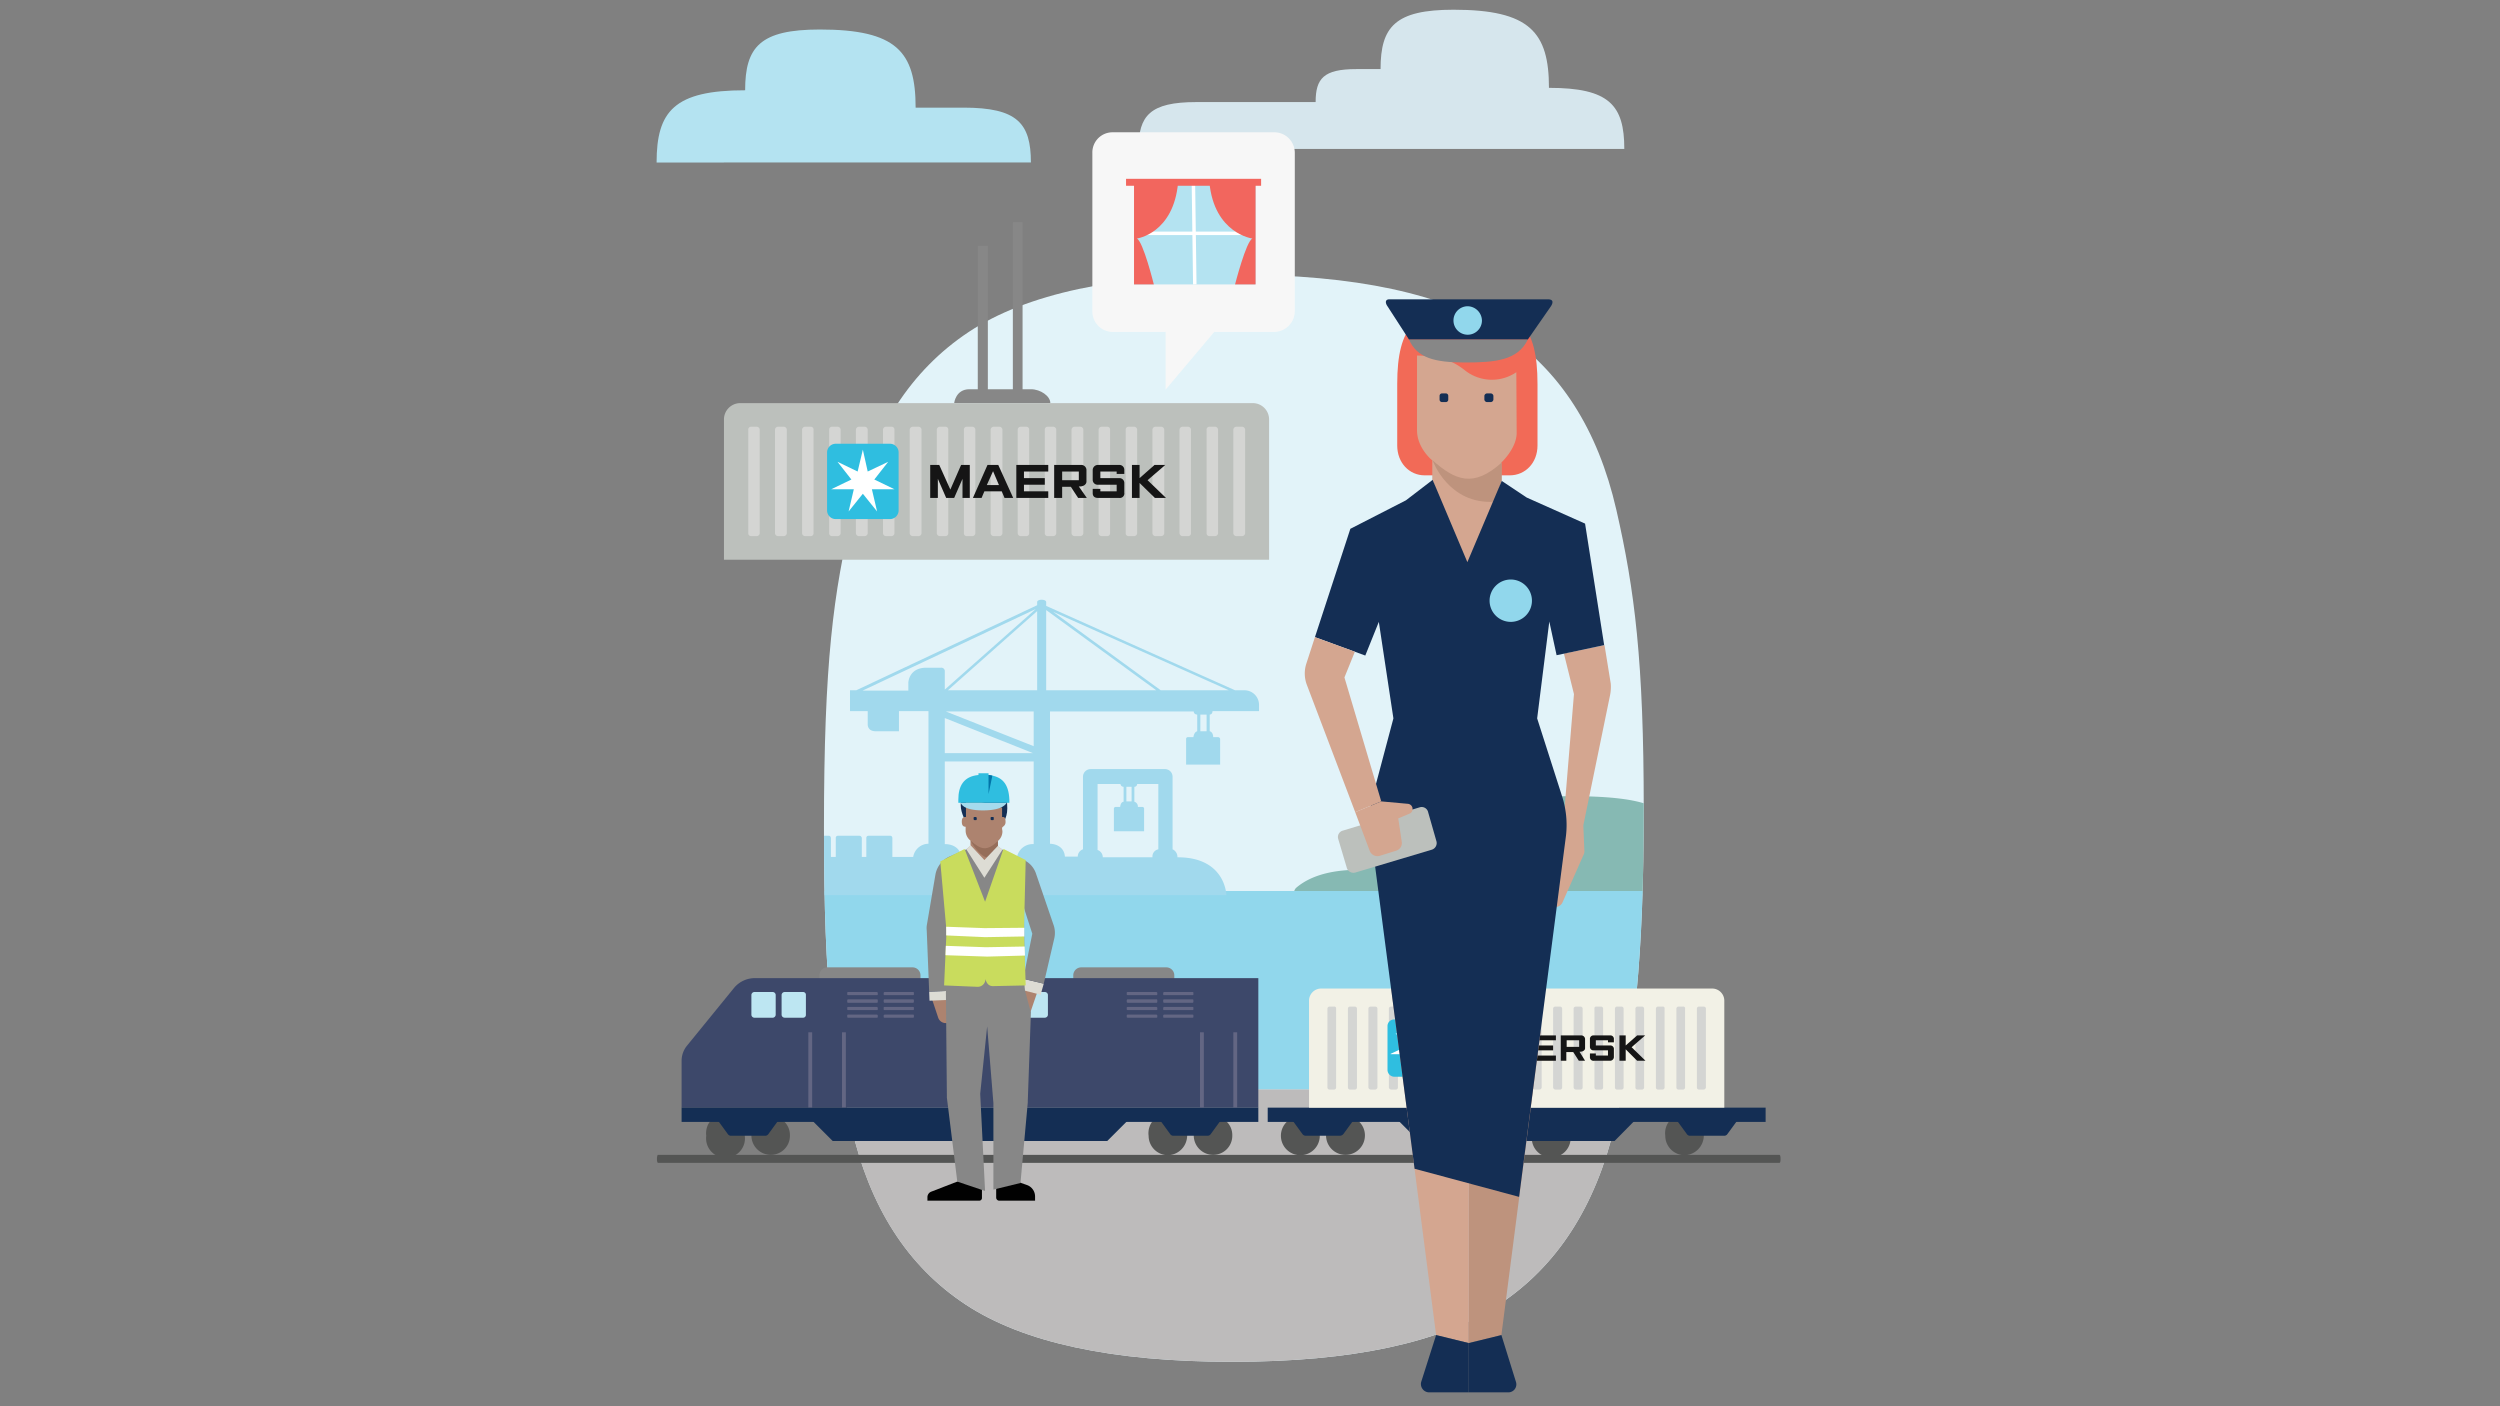 <svg id="Layer_1" data-name="Layer 1" xmlns="http://www.w3.org/2000/svg" xmlns:xlink="http://www.w3.org/1999/xlink" viewBox="0 0 720 405"><rect x="0" y="0" width="720" height="405" fill="#808080" stroke="none"/><defs><style>.cls-1,.cls-2,.cls-34,.cls-35{fill:none;}.cls-2{stroke:#91d7ec;stroke-width:29.21px;}.cls-2,.cls-34,.cls-35{stroke-miterlimit:10;}.cls-3{fill:#e2f3f9;}.cls-4{fill:#bdbbbb;}.cls-5{clip-path:url(#clip-path);}.cls-6{fill:#86b9b3;}.cls-7{fill:#91d7ec;}.cls-8{fill:#a1d9ed;}.cls-9{fill:#878787;}.cls-10{fill:#bcc0bc;}.cls-11{fill:#d4d5d3;}.cls-12{fill:#151515;}.cls-13{fill:#2fbee0;}.cls-14{fill:#fff;}.cls-15{fill:#d6e6ed;}.cls-16{fill:#b4e3f1;}.cls-17{fill:#545554;}.cls-18{fill:#142e54;}.cls-19{fill:#f2f1e6;}.cls-20{fill:#3d486a;}.cls-21{fill:#bde6f2;}.cls-22{fill:#636683;}.cls-23{fill:#be937d;}.cls-24{fill:#d4a690;}.cls-25{fill:#f26a57;}.cls-26{fill:#ad836f;}.cls-27{fill:#966e5a;}.cls-28{fill:#010101;}.cls-29{fill:#dddcd4;}.cls-30{fill:#a5dbed;}.cls-31{fill:#0174a8;}.cls-32{fill:#c9dc5d;}.cls-33{fill:#f7f7f7;}.cls-34{stroke:#fff;}.cls-35{stroke:#f2665e;stroke-width:2px;}.cls-36{fill:#f2665e;}</style><clipPath id="clip-path"><path class="cls-1" d="M473.4,233c0-42.5-2.6-63.1-7.9-86.2s-16.2-40.2-32.9-51.2-42.3-16.5-76.8-16.5S295.6,84.6,279,95.6s-27.8,28.2-33.4,51.7-8.3,43.4-8.3,91,2.6,63.1,7.9,86.2,16.2,40.2,32.9,51.2,42.3,16.5,76.8,16.5,60.1-5.5,76.8-16.5,27.8-28.2,33.4-51.7S473.4,275.5,473.4,233Z"/></clipPath></defs><title>bring-saving-back-home-03</title><line class="cls-2" x1="256.4" y1="320.4" x2="445.6" y2="320.4"/><path class="cls-3" d="M473.4,233c0-42.5-2.6-63.1-7.9-86.2s-16.2-40.2-32.9-51.2-42.3-16.5-76.8-16.5S295.6,84.6,279,95.6s-27.8,28.2-33.4,51.7-8.3,43.4-8.3,91,2.6,63.1,7.9,86.2,16.2,40.2,32.9,51.2,42.3,16.5,76.8,16.5,60.1-5.5,76.8-16.5,27.8-28.2,33.4-51.7S473.4,275.5,473.4,233Z"/><path class="cls-4" d="M278.1,375.7q25,16.5,76.8,16.5t76.8-16.5q25.1-16.5,33.4-51.7c.8-3.4,1.5-6.8,2.2-10.3H242.8q1,5.3,2.4,10.8Q253,359.2,278.1,375.7Z"/><g class="cls-5"><path class="cls-6" d="M543.6,255.6c-5.4-5-14.8-10.5-30-10.5-7-7.2-17.5-7.9-34-7.9,0-3.5-3.1-7.9-26.9-7.9-25.6,0-26.6,5.2-26.6,11.9-33.2,0-34.8,4.1-34.8,9.3-9.3,0-14.7,2.4-17.9,5.1a2,2,0,0,0-.7,1.8H544.6a3.3,3.3,0,0,0-1-1.8"/></g><g class="cls-5"><rect class="cls-7" x="234.8" y="256.6" width="243.1" height="57.1"/></g><g class="cls-5"><path class="cls-8" d="M311.9,223.7v20.9a2.2,2.2,0,0,0-1.5,2.1h-3.7c-.2-2.4-2-3.6-4.3-3.7V204.9h41.4c0,.9,1,.9,1,.9v4.8c-.7.2-1,1-1.1,1.7h-1.5a.5.5,0,0,0-.6.5v7.4h9.8v-7.3a.6.6,0,0,0-.6-.6h-1.4c0-1-.5-1.6-1-1.7v-4.8s.8,0,.8-1h13.4V203a4.2,4.2,0,0,0-4.2-4.2h-2.7l-54.4-24.3v-1.1c0-.9-2.6-.9-2.6,0v.9l-52.1,24.5h-1.8v6h5.1v3.7s-.2,2.1,2.3,2.1h6.7v-5.8h8.5V243a4.5,4.5,0,0,0-4.4,3.8h-6v-5.4s0-.7-.6-.7h-6.3a.6.6,0,0,0-.6.6v5.5h-1.3v-5.4a.7.7,0,0,0-.7-.7h-6.2a.6.6,0,0,0-.6.6v5.5h-1.4v-5.4s0-.7-.6-.7h-6.2a.6.6,0,0,0-.6.7v5.4h-9.4c-13.2,0-14.2,11-14.2,11H353.2s-.2-10.9-14-10.9h-.1v-.2a2.4,2.4,0,0,0-1.4-2.1V223.7a2.2,2.2,0,0,0-2.3-2.2H314.1A2.2,2.2,0,0,0,311.9,223.7Zm14,7.1h-1.5v-4.2h1.5Zm-9.8-5h6.6a.9.9,0,0,0,.9.8v4.3c-.7.1-.9.8-1,1.5h-1.3a.5.5,0,0,0-.5.5v6.5h8.7v-6.5a.5.5,0,0,0-.6-.5h-1.2a1.4,1.4,0,0,0-1-1.5v-4.3a.8.8,0,0,0,.8-.8h6.1v18.8a2.1,2.1,0,0,0-1.7,2.1v.2H317.6a2.2,2.2,0,0,0-1.5-2.1V225.8Zm-44-6.5h25.6v23.8h-.2a4.6,4.6,0,0,0-4.6,3.7H276.8c-.2-2.5-2.3-3.7-4.7-3.7V219.3Zm0-12.5,25.4,10.1H272.1Zm.3-1.9h25.3v10Zm25.9-29.5-26.2,23.2v-5.2a1,1,0,0,0-1.1-1.1h-4.2c-5.1,0-5.2,4.3-5.2,4.3v2.3H248.4Zm.4,23.4H273L298.7,176Zm47,7h1.8v4.8h-1.8Zm-11.4-7-31-22.6,50.6,22.6Zm-33,0V175.7L333,198.8Z"/><path class="cls-1" d="M272.1,193.4a1,1,0,0,0-1.1-1.1h-4.2c-5.1,0-5.2,4.3-5.2,4.3v2.2H248.4l49.9-23.4-26.2,23.2v-5.2Z"/><polygon class="cls-1" points="297.7 204.9 297.7 214.9 272.4 204.9 297.7 204.9"/><polygon class="cls-1" points="272.1 216.9 272.1 206.8 297.5 216.9 272.1 216.9"/><path class="cls-1" d="M297.7,243.1h-.2a4.6,4.6,0,0,0-4.6,3.7H276.8c-.2-2.5-2.3-3.7-4.7-3.7V219.3h25.6v23.8Z"/><rect class="cls-1" x="324.4" y="226.6" width="1.6" height="4.2"/><path class="cls-1" d="M323.6,226.6v4.3c-.7.1-.9.8-1,1.5h-1.3a.5.5,0,0,0-.5.5v6.5h8.7v-6.5a.5.5,0,0,0-.6-.5h-1.2a1.4,1.4,0,0,0-1-1.5v-4.3a.8.8,0,0,0,.8-.8h6.1v18.8a2.1,2.1,0,0,0-1.7,2.1v.2H317.6a2.2,2.2,0,0,0-1.5-2.1V225.8h6.6A.9.9,0,0,0,323.6,226.6Z"/><polygon class="cls-1" points="301.3 175.7 333 198.8 301.3 198.8 301.3 175.7"/><polygon class="cls-1" points="353.9 198.8 334.3 198.8 303.3 176.2 353.9 198.8"/><polygon class="cls-1" points="298.7 176 298.7 198.8 273 198.8 298.7 176"/></g><path class="cls-9" d="M296.9,112.1h-2.4V64h-2.8v48.1h-7.2V70.8h-2.9v41.3h-2.4c-4,0-4.4,4-4.4,4h27.7C302.5,114.1,299.7,112.1,296.9,112.1Z"/><path class="cls-10" d="M365.5,161.2V120.8a4.7,4.7,0,0,0-4.6-4.7H213.1a4.7,4.7,0,0,0-4.6,4.7v40.4Z"/><path class="cls-11" d="M218,154.4h-1.7a.8.8,0,0,1-.8-.8V123.8a.8.8,0,0,1,.8-.9H218a.9.9,0,0,1,.8.9v29.8A.9.9,0,0,1,218,154.4Z"/><path class="cls-11" d="M225.7,154.4H224a.9.9,0,0,1-.8-.8V123.8a.9.9,0,0,1,.8-.9h1.7a.9.9,0,0,1,.9.9v29.8A.9.9,0,0,1,225.7,154.4Z"/><path class="cls-11" d="M233.5,154.4h-1.7a.9.9,0,0,1-.8-.8V123.8a.9.9,0,0,1,.8-.9h1.7a.8.8,0,0,1,.8.9v29.8A.8.8,0,0,1,233.5,154.4Z"/><path class="cls-11" d="M241.3,154.4h-1.7a.8.8,0,0,1-.8-.8V123.7a.8.8,0,0,1,.8-.8h1.7a.9.9,0,0,1,.8.8v29.9A.9.9,0,0,1,241.3,154.4Z"/><path class="cls-11" d="M249,154.4h-1.7a.9.9,0,0,1-.8-.8V123.8a.9.9,0,0,1,.9-.9H249a.9.9,0,0,1,.9.9v29.8A.9.9,0,0,1,249,154.4Z"/><path class="cls-11" d="M256.8,154.4h-1.7a.9.9,0,0,1-.8-.8V123.7a.9.9,0,0,1,.8-.8h1.7a.8.8,0,0,1,.8.8v29.9A.9.9,0,0,1,256.8,154.4Z"/><path class="cls-11" d="M264.6,154.4h-1.7a.9.9,0,0,1-.9-.8V123.7a.9.9,0,0,1,.9-.8h1.7a.9.9,0,0,1,.8.8v29.9A.9.9,0,0,1,264.6,154.4Z"/><path class="cls-11" d="M272.3,154.4h-1.7a.9.9,0,0,1-.8-.8V123.8a.9.9,0,0,1,.8-.9h1.7a.8.8,0,0,1,.8.9v29.8A.8.8,0,0,1,272.3,154.4Z"/><path class="cls-11" d="M280.1,154.4h-1.7a.8.8,0,0,1-.8-.8V123.7a.8.8,0,0,1,.8-.8h1.7a.9.9,0,0,1,.8.8v29.9A.9.9,0,0,1,280.1,154.4Z"/><path class="cls-11" d="M287.9,154.4h-1.7a.9.9,0,0,1-.9-.8V123.8a.9.9,0,0,1,.9-.9h1.7a.9.9,0,0,1,.8.9v29.8A.9.9,0,0,1,287.9,154.4Z"/><path class="cls-11" d="M295.6,154.4h-1.7a.9.9,0,0,1-.8-.8V123.7a.9.9,0,0,1,.8-.8h1.7a.8.8,0,0,1,.8.8v29.9A.8.8,0,0,1,295.6,154.4Z"/><path class="cls-11" d="M303.4,154.4h-1.7a.8.8,0,0,1-.8-.8V123.7a.8.8,0,0,1,.8-.8h1.7a.9.9,0,0,1,.8.8v29.9A.9.9,0,0,1,303.4,154.4Z"/><path class="cls-11" d="M311.1,154.4h-1.6a.9.9,0,0,1-.9-.8V123.7a.9.9,0,0,1,.9-.8h1.6a.9.9,0,0,1,.9.8v29.9A.9.9,0,0,1,311.1,154.4Z"/><path class="cls-11" d="M318.9,154.4h-1.7a.9.9,0,0,1-.8-.8V123.8a.9.9,0,0,1,.8-.9h1.7a.8.8,0,0,1,.8.9v29.8A.8.8,0,0,1,318.9,154.4Z"/><path class="cls-11" d="M326.7,154.4H325a.8.8,0,0,1-.8-.8V123.7a.8.8,0,0,1,.8-.8h1.7a.9.9,0,0,1,.8.8v29.9A.9.9,0,0,1,326.7,154.4Z"/><path class="cls-11" d="M334.4,154.4h-1.7a.9.9,0,0,1-.8-.8V123.7a.9.9,0,0,1,.8-.8h1.7a.9.9,0,0,1,.9.8v29.9A.9.9,0,0,1,334.4,154.4Z"/><path class="cls-11" d="M342.2,154.4h-1.7a.9.9,0,0,1-.8-.8V123.7a.9.9,0,0,1,.8-.8h1.7a.9.9,0,0,1,.8.8v29.8A.8.8,0,0,1,342.2,154.4Z"/><path class="cls-11" d="M350,154.4h-1.7a.8.8,0,0,1-.8-.8V123.8a.8.8,0,0,1,.8-.9H350a.9.9,0,0,1,.8.9v29.8A.9.9,0,0,1,350,154.4Z"/><path class="cls-11" d="M357.7,154.4H356a.9.9,0,0,1-.8-.8V123.8a.9.9,0,0,1,.8-.9h1.7a.9.9,0,0,1,.9.9v29.8A.9.9,0,0,1,357.7,154.4Z"/><polygon class="cls-12" points="267.9 143.4 267.9 133.9 270.5 133.9 273.7 141 276.8 133.9 279.3 133.9 279.3 143.4 277.2 143.4 277.2 137.9 274.8 143.4 272.5 143.4 270.1 137.9 270.1 143.4 267.9 143.4"/><path class="cls-12" d="M282.7,143.4h-2.5l4.2-9.5h3.1l4.3,9.5h-2.5l-.8-1.9h-5Zm5-3.7-1.7-4-1.8,4Z"/><polygon class="cls-12" points="292.7 143.4 292.7 133.9 301.9 133.9 301.9 135.8 294.9 135.8 294.9 137.7 300.9 137.7 300.9 139.6 294.9 139.6 294.9 141.5 301.9 141.5 301.9 143.4 292.7 143.4"/><path class="cls-12" d="M303.6,143.4v-9.5h7.7a1.5,1.5,0,0,1,1.6,1.6v3.2c0,.7-.7,1.4-1.9,1.4h-.3l2.3,3.3h-2.5l-2.1-3.2h-2.5v3.2Zm2.3-5.1h4.8v-2.5h-4.8Z"/><path class="cls-12" d="M316.9,143.4h-.7c-1,0-1.5-.5-1.5-1.4v-1.2h2.2v.7h4.7v-1.9h-5.4a1.4,1.4,0,0,1-1.5-1.4v-2.9a1.5,1.5,0,0,1,1.5-1.4h6.2a1.4,1.4,0,0,1,1.4,1.5v1.1h-2.2v-.7h-4.7v1.9h5.4a1.4,1.4,0,0,1,1.5,1.5v2.7a1.3,1.3,0,0,1-1.5,1.5Z"/><polygon class="cls-12" points="326 143.4 326 133.9 328.2 133.9 328.2 137.7 332.5 133.9 335.6 133.9 330.5 138.3 335.8 143.4 332.6 143.4 328.2 139.1 328.2 143.4 326 143.4"/><path class="cls-13" d="M258.8,147a2.5,2.5,0,0,1-2.5,2.5H240.7a2.5,2.5,0,0,1-2.5-2.5V130.3a2.5,2.5,0,0,1,2.5-2.5h15.6a2.5,2.5,0,0,1,2.5,2.5V147Z"/><polygon class="cls-14" points="251.8 138.1 255.8 133 255.8 133 249.9 135.8 248.5 129.5 248.5 129.5 247 135.8 241.2 133 241.2 133 245.2 138.1 239.4 140.9 239.4 140.9 245.9 140.9 244.4 147.3 244.4 147.3 248.5 142.2 252.6 147.3 252.6 147.3 251.1 140.9 257.6 140.9 257.6 140.9 251.8 138.1"/><path class="cls-15" d="M446.1,25.3c17.4,0,21.7,5,21.7,17.6H327.9c0-9.6,3.3-13.5,16.6-13.5h34.4c0-6.8,2.3-9.5,11.7-9.5h7c0-12.2,4.2-17.1,21-17.1C440.6,2.8,446.1,9.3,446.1,25.3Z"/><path class="cls-16" d="M222.2,46.8H189.1c0-14.8,5.1-20.8,25.5-20.8h0c0-12.5,4.3-17.5,21.5-17.5,22.1,0,27.6,6.4,27.6,22.5h13.8c15.5,0,19.4,4.5,19.4,15.8H208.5"/><path class="cls-17" d="M512.5,332.6c.2,0,.3.5.3,1.2s-.1,1.1-.3,1.1h-323c-.2,0-.3-.5-.3-1.1s.1-1.2.3-1.2Z"/><path class="cls-9" d="M309.1,296.7a2.4,2.4,0,0,0,2.4,2.3h24.4a2.3,2.3,0,0,0,2.3-2.3V280.9a2.3,2.3,0,0,0-2.3-2.3H311.5a2.3,2.3,0,0,0-2.4,2.3Z"/><path class="cls-9" d="M236,296.7a2.3,2.3,0,0,0,2.3,2.3h24.5a2.3,2.3,0,0,0,2.3-2.3V280.9a2.3,2.3,0,0,0-2.3-2.3H238.3a2.3,2.3,0,0,0-2.3,2.3Z"/><path class="cls-17" d="M216.4,327a5.6,5.6,0,0,0,5.6,5.6,5.5,5.5,0,0,0,5.5-5.6,5.4,5.4,0,0,0-5.6-5.5,5.5,5.5,0,0,0-5.5,5.5"/><path class="cls-17" d="M203.4,327.1a5.6,5.6,0,1,1,11.1,0,5.6,5.6,0,1,1-11.1,0"/><path class="cls-18" d="M215.5,321h7.6a1.2,1.2,0,0,1,.9,1.9l-2.7,3.7a1.1,1.1,0,0,1-.9.5h-9.9a1.1,1.1,0,0,1-.9-.5l-2.7-3.7a1.2,1.2,0,0,1,.9-1.9Z"/><path class="cls-17" d="M343.8,327a5.6,5.6,0,0,0,5.6,5.6,5.5,5.5,0,0,0,5.5-5.6,5.4,5.4,0,0,0-5.6-5.5,5.5,5.5,0,0,0-5.5,5.5"/><path class="cls-17" d="M330.8,327.1a5.6,5.6,0,1,1,11.1,0,5.7,5.7,0,0,1-5.5,5.6,5.6,5.6,0,0,1-5.6-5.6"/><path class="cls-18" d="M342.9,321h7.6a1.2,1.2,0,0,1,.9,1.9l-2.7,3.7a1.1,1.1,0,0,1-.9.5h-9.9a1.1,1.1,0,0,1-.9-.5l-2.7-3.7a1.2,1.2,0,0,1,.9-1.9Z"/><path class="cls-17" d="M441.2,327a5.6,5.6,0,1,0,11.1,0,5.4,5.4,0,0,0-5.6-5.5,5.5,5.5,0,0,0-5.5,5.5"/><path class="cls-17" d="M479.6,327.1a5.6,5.6,0,1,1,11.1,0,5.7,5.7,0,0,1-5.5,5.6,5.6,5.6,0,0,1-5.6-5.6"/><path class="cls-18" d="M491.7,321h7.6a1.2,1.2,0,0,1,.9,1.9l-2.7,3.7a1.1,1.1,0,0,1-.9.5h-9.9a1.1,1.1,0,0,1-.9-.5l-2.7-3.7a1.2,1.2,0,0,1,.9-1.9Z"/><path class="cls-17" d="M381.9,327a5.6,5.6,0,0,0,11.2,0,5.5,5.5,0,0,0-5.6-5.5,5.6,5.6,0,0,0-5.6,5.5"/><path class="cls-17" d="M368.9,327.1a5.6,5.6,0,0,1,5.6-5.6,5.6,5.6,0,1,1,0,11.2,5.6,5.6,0,0,1-5.6-5.6"/><rect class="cls-18" x="365.1" y="319" width="143.4" height="4.11"/><path class="cls-19" d="M377,319V288.2a3.5,3.5,0,0,1,3.5-3.5H493a3.5,3.5,0,0,1,3.6,3.5V319Z"/><path class="cls-11" d="M489.3,313.8h1.3a.7.7,0,0,0,.7-.6V290.5c0-.4-.3-.6-.7-.6h-1.3a.6.6,0,0,0-.6.6v22.7A.6.6,0,0,0,489.3,313.8Z"/><path class="cls-11" d="M483.4,313.8h1.3a.6.6,0,0,0,.6-.6V290.5a.5.5,0,0,0-.6-.6h-1.3a.6.6,0,0,0-.6.6v22.7A.6.6,0,0,0,483.4,313.8Z"/><path class="cls-11" d="M477.5,313.8h1.3a.6.6,0,0,0,.6-.6V290.5a.5.5,0,0,0-.6-.6h-1.3a.6.6,0,0,0-.6.6v22.7A.6.6,0,0,0,477.5,313.8Z"/><path class="cls-11" d="M471.6,313.8h1.3a.6.6,0,0,0,.6-.6V290.5a.6.6,0,0,0-.6-.6h-1.3a.6.6,0,0,0-.6.6v22.7A.6.6,0,0,0,471.6,313.8Z"/><path class="cls-11" d="M465.7,313.8H467a.6.6,0,0,0,.6-.6V290.5a.6.6,0,0,0-.6-.6h-1.3a.6.6,0,0,0-.6.6v22.7A.6.6,0,0,0,465.7,313.8Z"/><path class="cls-11" d="M459.8,313.8h1.3a.6.6,0,0,0,.6-.6V290.5a.6.6,0,0,0-.6-.6h-1.3a.5.5,0,0,0-.6.6v22.7A.6.6,0,0,0,459.8,313.8Z"/><path class="cls-11" d="M453.9,313.8h1.3a.6.6,0,0,0,.6-.6V290.5a.6.6,0,0,0-.6-.6h-1.3c-.4,0-.7.2-.7.6v22.7A.7.7,0,0,0,453.9,313.8Z"/><path class="cls-11" d="M448,313.8h1.3a.6.6,0,0,0,.6-.6V290.5a.6.6,0,0,0-.6-.6H448c-.4,0-.7.2-.7.6v22.7A.7.7,0,0,0,448,313.8Z"/><path class="cls-11" d="M442,313.8h1.3a.7.7,0,0,0,.7-.6V290.5c0-.4-.3-.6-.7-.6H442a.6.6,0,0,0-.6.6v22.7A.6.6,0,0,0,442,313.8Z"/><path class="cls-11" d="M436.1,313.8h1.3a.7.7,0,0,0,.7-.6V290.5c0-.4-.3-.6-.7-.6h-1.3a.6.6,0,0,0-.6.6v22.7A.6.6,0,0,0,436.1,313.8Z"/><path class="cls-11" d="M430.2,313.8h1.3a.6.6,0,0,0,.6-.6V290.5a.5.5,0,0,0-.6-.6h-1.3a.6.6,0,0,0-.6.6v22.7A.6.6,0,0,0,430.2,313.8Z"/><path class="cls-11" d="M424.3,313.8h1.3a.6.6,0,0,0,.6-.6V290.5a.6.6,0,0,0-.6-.6h-1.3a.6.6,0,0,0-.6.6v22.7A.6.6,0,0,0,424.3,313.8Z"/><path class="cls-11" d="M418.4,313.8h1.3a.6.6,0,0,0,.6-.6V290.5a.6.6,0,0,0-.6-.6h-1.3a.6.6,0,0,0-.6.6v22.7A.6.6,0,0,0,418.4,313.8Z"/><path class="cls-11" d="M412.5,313.8h1.3a.6.6,0,0,0,.6-.6V290.5a.6.6,0,0,0-.6-.6h-1.3a.5.5,0,0,0-.6.6v22.7A.6.6,0,0,0,412.5,313.8Z"/><path class="cls-11" d="M406.6,313.8h1.3a.6.6,0,0,0,.6-.6V290.5a.6.6,0,0,0-.6-.6h-1.3a.5.5,0,0,0-.6.6v22.7A.6.6,0,0,0,406.6,313.8Z"/><path class="cls-11" d="M400.7,313.8H402a.6.6,0,0,0,.6-.6V290.5a.6.6,0,0,0-.6-.6h-1.3c-.4,0-.7.2-.7.6v22.7A.7.7,0,0,0,400.7,313.8Z"/><path class="cls-11" d="M394.8,313.8H396a.7.7,0,0,0,.7-.6V290.5c0-.4-.3-.6-.7-.6h-1.2c-.4,0-.7.2-.7.6v22.7A.7.7,0,0,0,394.8,313.8Z"/><path class="cls-11" d="M388.8,313.8h1.4a.6.6,0,0,0,.6-.6V290.4a.6.6,0,0,0-.6-.5h-1.4a.6.6,0,0,0-.6.5v22.8A.6.6,0,0,0,388.8,313.8Z"/><path class="cls-11" d="M382.9,313.8h1.3a.6.6,0,0,0,.6-.6V290.5a.5.5,0,0,0-.6-.6h-1.3a.6.6,0,0,0-.6.6v22.7A.6.6,0,0,0,382.9,313.8Z"/><polygon class="cls-12" points="422.2 305.5 422.2 298.2 424.2 298.2 426.6 303.6 429 298.2 430.9 298.2 430.9 305.5 429.3 305.5 429.3 301.2 427.5 305.5 425.8 305.5 423.9 301.3 423.9 305.5 422.2 305.5"/><path class="cls-12" d="M433.5,305.5h-1.9l3.2-7.3h2.3l3.3,7.3h-1.9l-.6-1.5h-3.8Zm3.8-2.9-1.3-3-1.3,3Z"/><polygon class="cls-12" points="441.2 305.5 441.2 298.2 448.1 298.2 448.1 299.6 442.8 299.6 442.8 301.1 447.3 301.1 447.3 302.5 442.8 302.5 442.8 304 448.1 304 448.1 305.5 441.2 305.5"/><path class="cls-12" d="M449.5,305.5v-7.3h5.8a1.1,1.1,0,0,1,1.2,1.2v2.5c0,.5-.5,1-1.5,1h-.1l1.6,2.6h-1.8l-1.6-2.5h-2v2.5Zm1.7-4h3.6v-1.9h-3.6Z"/><path class="cls-12" d="M459.6,305.5H459a1,1,0,0,1-1.1-1.1v-1h1.7v.6h3.5v-1.5H459a1,1,0,0,1-1.1-1v-2.2a1,1,0,0,1,1.1-1.1h4.7a1,1,0,0,1,1.1,1.1v.9h-1.7v-.6h-3.5v1.5h4.1a1,1,0,0,1,1.1,1.1v2.1a1.1,1.1,0,0,1-1.1,1.2Z"/><polygon class="cls-12" points="466.4 305.5 466.4 298.2 468.2 298.2 468.2 301.1 471.5 298.2 473.8 298.2 469.9 301.6 473.9 305.5 471.5 305.5 468.2 302.2 468.2 305.5 466.4 305.5"/><path class="cls-13" d="M415.3,308.2a2,2,0,0,1-1.9,1.9H401.5a2,2,0,0,1-1.9-1.9V295.5a1.9,1.9,0,0,1,1.9-1.9h11.9a1.9,1.9,0,0,1,1.9,1.9Z"/><polygon class="cls-14" points="410 301.4 413 297.5 413 297.5 408.6 299.7 407.5 294.8 407.4 294.8 406.4 299.7 401.9 297.5 401.9 297.5 405 301.4 400.5 303.5 400.5 303.6 405.5 303.6 404.4 308.4 404.4 308.4 407.5 304.5 410.5 308.4 410.6 308.4 409.5 303.6 414.4 303.6 414.4 303.5 410 301.4"/><path class="cls-20" d="M362.4,281.7V319H196.3V305.4a6.9,6.9,0,0,1,1.6-4.3l13.6-16.7a7.8,7.8,0,0,1,5.9-2.7Z"/><polygon class="cls-18" points="472.5 321 465 328.6 434 328.6 434 321 472.5 321"/><polygon class="cls-18" points="401 321 408.6 328.6 439.6 328.6 439.6 321 401 321"/><rect class="cls-18" x="196.3" y="319" width="166.1" height="4.11"/><polygon class="cls-18" points="265.2 321 293.5 321 326.5 321 318.9 328.6 293.5 328.6 265.2 328.6 239.8 328.6 232.2 321 265.2 321"/><path class="cls-18" d="M381,321h7.6a1.2,1.2,0,0,1,1,1.9l-2.7,3.7a1.4,1.4,0,0,1-1,.5H376a1.2,1.2,0,0,1-.9-.5l-2.7-3.7a1.2,1.2,0,0,1,.9-1.9Z"/><path class="cls-21" d="M216.4,292.3a.9.9,0,0,0,.8.8h5.4a.9.9,0,0,0,.8-.8v-5.8a.9.9,0,0,0-.8-.8h-5.4a.9.9,0,0,0-.8.8Z"/><path class="cls-21" d="M225.1,292.3a.9.9,0,0,0,.9.8h5.3a.8.8,0,0,0,.8-.8v-5.8a.8.8,0,0,0-.8-.8H226a.9.9,0,0,0-.9.8Z"/><path class="cls-21" d="M286,292.3a.9.9,0,0,0,.8.8h5.4a.9.9,0,0,0,.8-.8v-5.8a.9.9,0,0,0-.8-.8h-5.4a.9.9,0,0,0-.8.8Z"/><path class="cls-21" d="M294.7,292.3a.9.9,0,0,0,.9.8h5.3a.9.9,0,0,0,.9-.8v-5.8a.9.9,0,0,0-.9-.8h-5.3a.9.9,0,0,0-.9.8Z"/><path class="cls-22" d="M252.8,286.4v-.5l-.2-.2h-8.3c-.2,0-.3.1-.3.2v.5c0,.1.1.2.3.2h8.3A.2.2,0,0,0,252.8,286.4Z"/><path class="cls-22" d="M252.8,288.5v-.4c0-.2-.1-.3-.2-.3h-8.3a.3.3,0,0,0-.3.3v.5c0,.1.1.2.3.2h8.3C252.7,288.8,252.8,288.7,252.8,288.5Z"/><path class="cls-22" d="M252.8,290.7v-.5l-.2-.2h-8.3c-.2,0-.3.1-.3.2v.5c0,.1.1.2.3.2h8.3A.2.2,0,0,0,252.8,290.7Z"/><path class="cls-22" d="M252.8,292.9v-.5l-.2-.2h-8.3c-.2,0-.3.1-.3.2v.5c0,.1.1.2.3.2h8.3A.2.2,0,0,0,252.8,292.9Z"/><path class="cls-22" d="M263.2,286.4v-.5a.2.2,0,0,0-.2-.2h-8.3l-.2.2v.5a.2.2,0,0,0,.2.2H263A.2.2,0,0,0,263.2,286.4Z"/><path class="cls-22" d="M263.2,288.5v-.4c0-.2-.1-.3-.2-.3h-8.3c-.1,0-.2.1-.2.3v.4c0,.2.1.3.2.3H263C263.1,288.8,263.2,288.7,263.2,288.5Z"/><path class="cls-22" d="M263.2,290.7v-.5a.2.2,0,0,0-.2-.2h-8.3a.2.2,0,0,0-.2.2v.5a.2.2,0,0,0,.2.2H263A.2.2,0,0,0,263.2,290.7Z"/><path class="cls-22" d="M263.2,292.9v-.5a.2.2,0,0,0-.2-.2h-8.3l-.2.2v.5a.2.2,0,0,0,.2.2H263A.2.2,0,0,0,263.2,292.9Z"/><path class="cls-22" d="M333.3,286.4v-.5l-.2-.2h-8.3c-.2,0-.3.1-.3.2v.5c0,.1.1.2.3.2h8.3A.2.2,0,0,0,333.3,286.4Z"/><path class="cls-22" d="M333.3,288.5v-.4c0-.2-.1-.3-.2-.3h-8.3a.3.3,0,0,0-.3.3v.4a.3.3,0,0,0,.3.3h8.3C333.2,288.8,333.3,288.7,333.3,288.5Z"/><path class="cls-22" d="M333.3,290.7v-.5l-.2-.2h-8.3c-.2,0-.3.1-.3.2v.5c0,.1.1.2.3.2h8.3A.2.2,0,0,0,333.3,290.7Z"/><path class="cls-22" d="M333.3,292.9v-.5l-.2-.2h-8.3c-.2,0-.3.1-.3.2v.5c0,.1.1.2.3.2h8.3A.2.2,0,0,0,333.3,292.9Z"/><path class="cls-22" d="M343.7,286.4v-.5a.2.2,0,0,0-.2-.2h-8.3l-.2.2v.5a.2.2,0,0,0,.2.2h8.3A.2.2,0,0,0,343.7,286.4Z"/><path class="cls-22" d="M343.7,288.5v-.4c0-.2-.1-.3-.2-.3h-8.3c-.1,0-.2.1-.2.3v.4c0,.2.1.3.2.3h8.3C343.6,288.8,343.7,288.7,343.7,288.5Z"/><path class="cls-22" d="M343.7,290.7v-.5a.2.2,0,0,0-.2-.2h-8.3l-.2.2v.5a.2.2,0,0,0,.2.2h8.3A.2.2,0,0,0,343.7,290.7Z"/><path class="cls-22" d="M343.7,292.9v-.5a.2.2,0,0,0-.2-.2h-8.3l-.2.2v.5a.2.2,0,0,0,.2.2h8.3A.2.2,0,0,0,343.7,292.9Z"/><rect class="cls-22" x="242.5" y="297.3" width="1.1" height="21.64"/><rect class="cls-22" x="232.8" y="297.3" width="1.1" height="21.64"/><rect class="cls-22" x="355.2" y="297.3" width="1.1" height="21.64"/><rect class="cls-22" x="345.6" y="297.3" width="1.1" height="21.64"/><polygon class="cls-23" points="423 386.8 423 290.9 443.7 297.1 432.4 384.5 423 386.8"/><polygon class="cls-24" points="423 386.8 423 290.9 400.6 284.3 413.6 384.5 423 386.8"/><path class="cls-18" d="M432.4,384.5l4.2,13.5a2.3,2.3,0,0,1-2.2,3H423V386.8Z"/><path class="cls-18" d="M413.6,384.5,409.3,398a2.4,2.4,0,0,0,2.2,3H423V386.8Z"/><path class="cls-24" d="M463.7,200.2,456,237.7l.3,7.3a2.2,2.2,0,0,1-.2,1.1L450,259.9a2.3,2.3,0,0,1-2.5,1.3l-2-.4V245.5l4.7-7.9,3.1-37.7-2.9-11.7,11.7-2.4,1.8,11.1A12.2,12.2,0,0,1,463.7,200.2Z"/><path class="cls-25" d="M434.8,136.9c4.5,0,8-3.6,8-8.6V110.6c0-16.8-5.4-22-20.2-22s-20.2,5.2-20.2,22v17.7c0,5,3.5,8.6,7.9,8.6Z"/><path class="cls-24" d="M408.1,102.4v21.5c0,5.2,4.4,8.7,4.4,8.7v5.6l10,30.1,9.9-29.8v-5.3s4.4-4.1,4.4-8.5c0-1.1-.1-17.5-.1-17.5h0a12.5,12.5,0,0,1-15-.7c-2.6-2-6.2-4.1-13.7-4.1"/><path class="cls-18" d="M416.4,115.8h-1.1a.7.7,0,0,1-.7-.7V114a.7.7,0,0,1,.7-.7h1.1a.7.7,0,0,1,.7.7v1.1a.7.7,0,0,1-.7.7"/><path class="cls-18" d="M429.3,115.8h-1a.8.8,0,0,1-.8-.7V114a.8.8,0,0,1,.8-.7h1a.8.8,0,0,1,.8.7v1.1a.8.8,0,0,1-.8.7"/><path class="cls-23" d="M432.5,133.2v5.3l-2,6c-13.4.9-17.9-11.9-17.9-11.9,6.5,5.7,11.7,8,19.9.6"/><polygon class="cls-14" points="432.5 138.5 434 159.4 422.6 168.3 411.9 159.4 412.6 138.2 422.6 168.3 432.5 138.5"/><path class="cls-18" d="M448.3,188.7l13.7-2.9-5.5-35-16.8-7.5-7.2-4.8-9.9,23.4-10-23.7-7.7,5.9-16,8.2-10.2,31.2,14.5,5.3,3.9-9.7,4.2,27.8-5.9,22.2a27,27,0,0,0-.7,10.2l12.7,97.3,30.1,8.1,13.5-104a27,27,0,0,0-1.1-11.3l-7.2-22.5,3.5-27.9Z"/><path class="cls-10" d="M412.4,244.7l-22.1,6.6a2,2,0,0,1-2.4-1.3l-2.5-8.4a1.9,1.9,0,0,1,1.4-2.4l22.1-6.7a1.9,1.9,0,0,1,2.4,1.4l2.4,8.4A2,2,0,0,1,412.4,244.7Z"/><path class="cls-24" d="M402.7,235.7l3.3-1.4a1.3,1.3,0,0,0,.8-1.4v-.2a1.5,1.5,0,0,0-1.3-1.2l-7.7-.7-7.5,3.1,4.2,11.2a2.4,2.4,0,0,0,2.8,1.4l4.8-1.5a2.3,2.3,0,0,0,1.6-2.6Z"/><path class="cls-24" d="M390.3,233.9l-13.9-36.6a9.2,9.2,0,0,1-.2-6.1l2.5-7.7,11.5,4.2-3,7.4,10.6,35.7Z"/><path class="cls-7" d="M441.2,173a6.1,6.1,0,0,1-6.1,6.1,6.1,6.1,0,1,1,6.1-6.1Z"/><path class="cls-18" d="M405.8,97.8H440l6.6-9.5s1.6-2.1-.8-2.1H400.2c-1.8,0-.8,1.7-.8,1.7Z"/><path class="cls-9" d="M440,97.8H405.8c2.3,5.3,7.4,6.6,16.2,6.6S437.2,103.7,440,97.8Z"/><path class="cls-7" d="M426.8,92.3a4.1,4.1,0,0,1-4.1,4.1,4.1,4.1,0,0,1-4.1-4.1,4.1,4.1,0,0,1,4.1-4.1A4.2,4.2,0,0,1,426.8,92.3Z"/><path class="cls-18" d="M276.7,232c0-4.6,1.8-6.2,6.9-6.2s6.5,1.9,6.5,7c0,3.3-1.7,4.6-1.7,4.6s-.2-4-.2-4l-9.3-1.9s-.1,5.7-.4,5.5-1.8-2.8-1.8-5"/><path class="cls-26" d="M278.2,229.8v5.5h-.3c-.5,0-.9.3-.9,1.3s.3,1.5,1.1,1.5v1.1a3.7,3.7,0,0,0,1.4,2.9v1.6l3.9,5.5,4-5.3v-1.7a3.6,3.6,0,0,0,1.3-2.7c0-.4-.1-.5-.1-1s1-.5,1-1.8-.4-1.4-.7-1.4h-.3v-2.7Z"/><path class="cls-18" d="M281.1,236.2h-.4a.3.3,0,0,1-.3-.3v-.4c0-.1.1-.2.3-.2h.4l.2.2v.4c0,.2-.1.3-.2.3"/><path class="cls-18" d="M286,236.2h-.4a.3.3,0,0,1-.3-.3v-.4c0-.1.1-.2.3-.2h.4a.2.2,0,0,1,.2.2v.4c0,.2-.1.3-.2.3"/><path class="cls-27" d="M287.4,242.2v1.7l-2.4,3.2c-2.9,0-5.5-5-5.5-5,3.1,2.7,4.8,3.1,7.9.1"/><path class="cls-26" d="M270.2,293.1l-1.8-5.4,4.5-1.5,2.6,7.6-2.3.7A2.3,2.3,0,0,1,270.2,293.1Z"/><rect class="cls-26" x="291.5" y="286.1" width="8" height="4.74" transform="translate(-73.3 474.5) rotate(-71.1)"/><path class="cls-28" d="M282.8,341.7v3.2a.8.8,0,0,1-.8.9H267.1v-1a1.7,1.7,0,0,1,1.1-1.6l9.3-3.6Z"/><path class="cls-28" d="M298.1,344.6v1.2H287.8a.9.9,0,0,1-.9-.9v-3.7l4.1-1.6,4.8,1.7A3.5,3.5,0,0,1,298.1,344.6Z"/><polygon class="cls-29" points="267.7 288.2 267.6 285.6 272.6 285.4 272.6 288 267.7 288.2"/><polygon class="cls-29" points="294 285 294.7 281.9 300.6 283.3 299.7 286.5 294 285"/><path class="cls-9" d="M272.5,283.8h22.3l2.1,7.8-.9,25.5v.4l-2.1,23.2-7.8,1.9V317.7l-1.8-22.1-2,19.4,1.4,28-8-2.7-3-24.2v-.8l-.3-31.5"/><path class="cls-9" d="M295.1,285.2l-5.2,2.8a3.4,3.4,0,0,1-4.9-2.1l-.5-1.8-.7,3.2a3.5,3.5,0,0,1-3.6,2.6l-7.6-.4v-4.1l-5,.2-.7-17.6a6.5,6.5,0,0,1,0-1.4l2.5-14.7a7.1,7.1,0,0,1,4-5.2l4.9-2.1,1.2-1,3.5,3.7.5,4.3.5-4.4,3.4-3.4,1.3.9,6.2,3a6.6,6.6,0,0,1,3.5,4l5.1,14.9a7,7,0,0,1,.1,3.8l-3,12.9-5.9-1.4,2.6-13-2.4-7.4Z"/><polygon class="cls-29" points="283.5 252.8 288.7 244.7 287.4 243.6 283.5 247.7 279.5 243.4 278.3 244.6 283.5 252.8"/><path class="cls-30" d="M289.9,231.2H276.7s.3,2.2,6.4,2.2S289.9,231.2,289.9,231.2Z"/><path class="cls-13" d="M284.7,223.2v-.5h-2.9v.5c-4.3.4-5.8,3.2-5.8,7.1v.9h14.7v-.9C290.5,225.7,288.6,223.6,284.7,223.2Z"/><path class="cls-31" d="M284.7,223.2v5.5l1.1-5.3A3.3,3.3,0,0,0,284.7,223.2Z"/><path class="cls-32" d="M270.8,248.1l1.8,20.1-.7,15.6,9.6.4a2.2,2.2,0,0,0,2.3-2.3c.3,1.4,1.1,2.2,2.4,2.1l9.2-.2-.5-15.6.5-20.5-6.4-3.2-5.3,15.2-5.9-15.2Z"/><polygon class="cls-14" points="272.5 266.9 283.5 267.3 295 267.2 295 269.7 283.7 269.9 272.5 269.4 272.5 266.9"/><polygon class="cls-14" points="272.4 272.4 283.9 272.8 295.1 272.6 295.2 275.2 284.3 275.5 272.3 275.1 272.4 272.4"/><path class="cls-33" d="M320.5,38.1H367a5.9,5.9,0,0,1,5.9,5.9V89.7a6,6,0,0,1-5.9,5.9H349.7l-14,16.6V95.6H320.5a5.9,5.9,0,0,1-5.9-5.9V44A5.8,5.8,0,0,1,320.5,38.1Z"/><rect class="cls-16" x="326.6" y="52.5" width="35" height="29.41"/><line class="cls-34" x1="344.1" y1="81.9" x2="343.7" y2="52.5"/><line class="cls-34" x1="328.7" y1="67.2" x2="358.5" y2="67.2"/><polyline class="cls-35" points="324.3 52.5 343.7 52.5 363.2 52.5"/><path class="cls-36" d="M326.6,52.5V81.9h5.7s-3.1-12.5-4.9-13.2c0,0,10.6-1.4,11.9-16.2"/><path class="cls-36" d="M361.6,52.5V81.9h-5.9s3.2-12.5,5-13.2c0,0-11-1.4-12.4-16.2"/></svg>